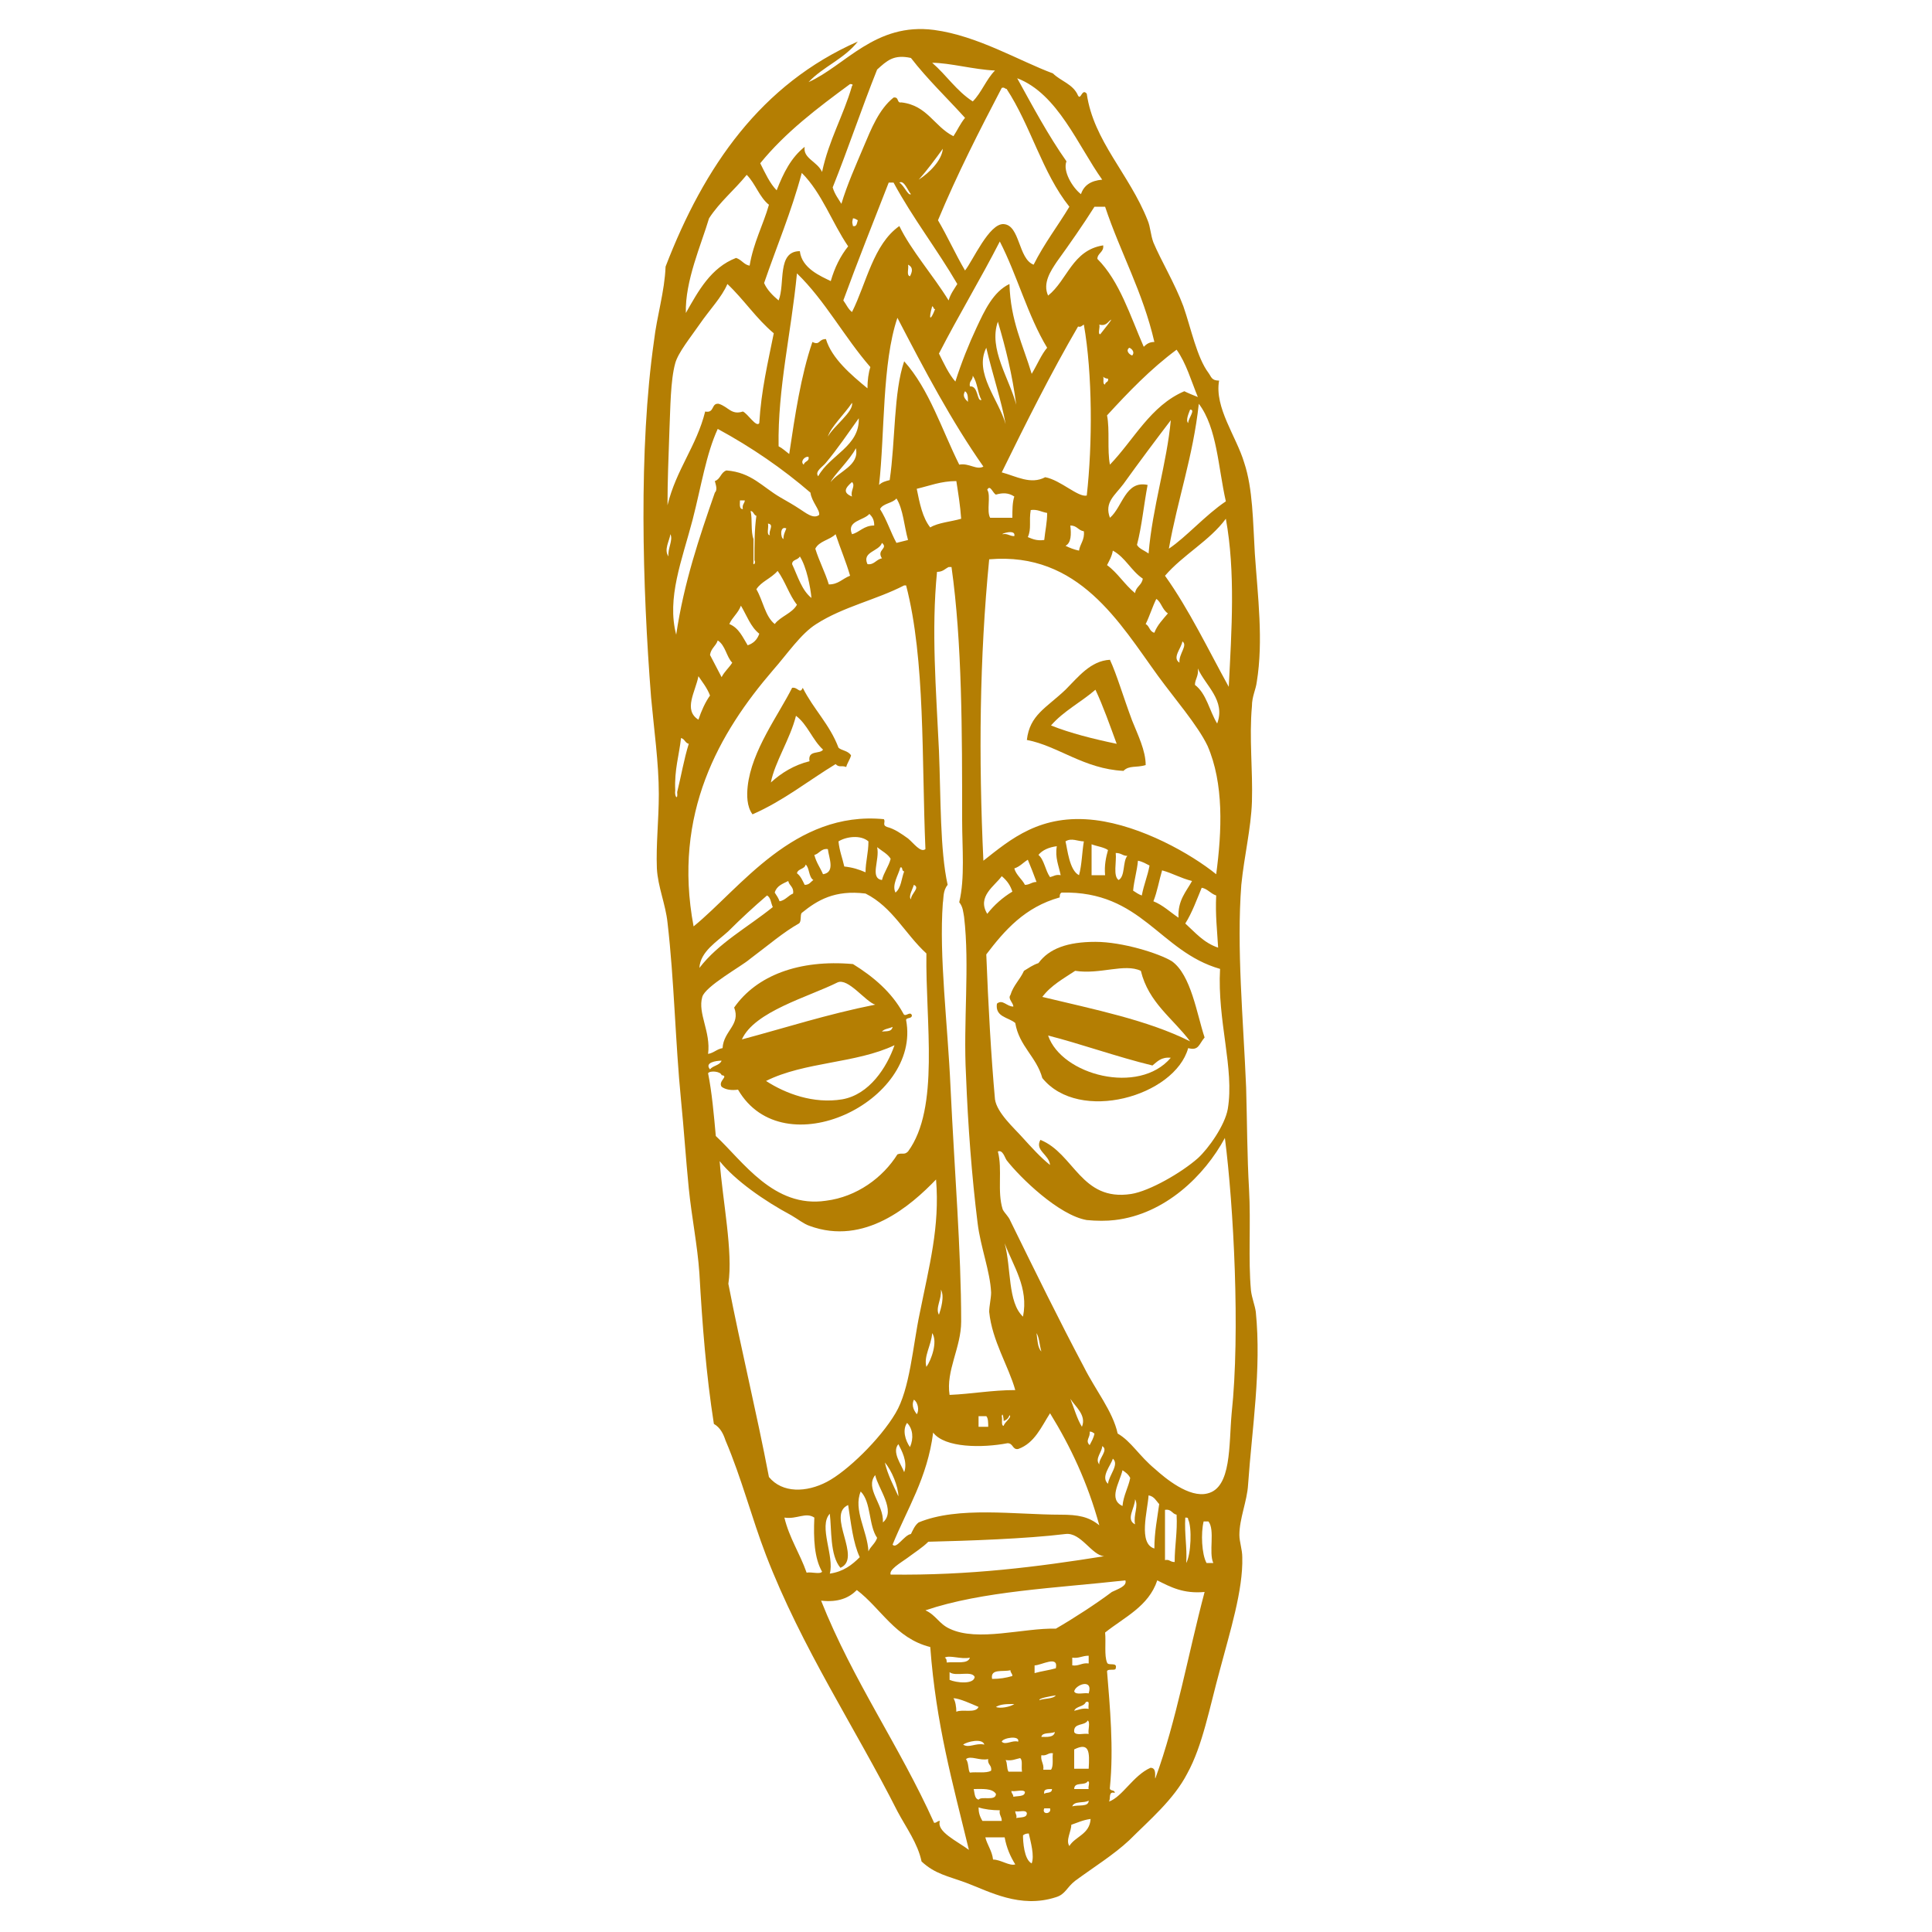 <?xml version="1.0" encoding="utf-8"?>
<!-- Generator: Adobe Illustrator 25.2.0, SVG Export Plug-In . SVG Version: 6.00 Build 0)  -->
<svg version="1.1" id="Ebene_1" xmlns="http://www.w3.org/2000/svg" xmlns:xlink="http://www.w3.org/1999/xlink" x="0px" y="0px"
	 viewBox="0 0 200 200" style="enable-background:new 0 0 200 200;" xml:space="preserve">
<style type="text/css">
	.st0{fill-rule:evenodd;clip-rule:evenodd;fill:#B47E03;}
</style>
<g>
	<path class="st0" d="M118.6,79.2c0-1.5-0.8-3.1-1.4-4.6c-0.9-2.4-1.6-4.8-2.3-6.3c-2,0.1-3.3,1.8-4.6,3.1c-2,1.9-3.7,2.6-4,5.2
		c3.2,0.6,5.9,3,10,3.2C116.9,79.2,117.6,79.5,118.6,79.2z M108.8,75.1c1.3-1.5,3.1-2.4,4.6-3.7c0.8,1.7,1.5,3.7,2.2,5.6
		C113.2,76.5,110.8,75.9,108.8,75.1z"/>
	<path class="st0" d="M86.8,77.4c-0.9-2.4-2.6-4-3.7-6.2c-0.3,0.7-0.5-0.1-1.1,0c-1.4,2.8-4.2,6.5-4.6,10.2
		c-0.1,0.9-0.1,2.1,0.5,2.9c3.2-1.4,5.8-3.5,8.6-5.2c0.4,0.4,0.6,0.1,1.1,0.3c0.1-0.4,0.4-0.8,0.5-1.2
		C87.8,77.7,87.1,77.7,86.8,77.4z M83.8,78.8c-1.6,0.4-2.9,1.2-4,2.2c0.4-2.1,2-4.5,2.6-6.9c1.2,0.9,1.7,2.5,2.8,3.5
		C84.9,78.1,83.6,77.6,83.8,78.8z"/>
	<path class="st0" d="M123,108.5c1.1,0.3,1.1-0.4,1.7-1.1c-0.8-2.4-1.4-6.5-3.4-7.9c-1.3-0.8-5.1-2-7.9-2c-2.9,0-4.8,0.7-5.9,2.2
		c-0.6,0.2-1,0.5-1.5,0.8c-0.4,0.9-1.1,1.5-1.4,2.5c-0.3,0.4,0.3,0.8,0.3,1.2c-0.7,0-1.1-0.8-1.7-0.3c-0.2,1.4,1.2,1.4,1.9,2
		c0.4,2.4,2.2,3.5,2.8,5.7C111.7,116.3,121.6,113.5,123,108.5z M108.5,107.2c3.2,0.8,7.1,2.2,10.8,3.1c0.5-0.4,0.9-0.9,1.9-0.8
		C117.9,113.4,109.9,111.3,108.5,107.2z M111.3,100.5c2.6,0.4,5.1-0.8,6.8,0c0.8,3.3,3.3,4.9,5.1,7.3c-4.4-2.2-9.9-3.3-15.3-4.6
		C108.8,102,110.1,101.3,111.3,100.5z"/>
	<path class="st0" d="M130.1,70.6c0.7-4.3,0.1-8.9-0.2-13.3c-0.2-3.3-0.2-6.7-1.1-9.4c-0.8-2.7-3.1-5.7-2.6-8.5
		c-0.8,0-0.8-0.4-1.1-0.8c-1.2-1.6-1.8-4.6-2.6-6.9c-0.9-2.4-2.3-4.7-3.1-6.6c-0.3-0.8-0.3-1.6-0.6-2.3c-1.9-4.8-5.6-8.2-6.3-13.1
		c-0.5-0.6-0.6,0.7-0.9,0.2c-0.5-1.2-1.8-1.5-2.6-2.3c-3.5-1.3-7.8-3.9-12.3-4.5c-6.1-0.8-9.2,3.7-13,5.4c1.5-1.6,3.7-2.4,5.1-4.2
		c-10,4.4-15.9,12.9-19.9,23.3c-0.1,2.6-0.9,5.1-1.2,7.7c-1.6,11.2-1.2,25.4-0.3,36.9c0.3,3.3,0.8,6.8,0.8,10c0,2.7-0.3,5.2-0.2,7.7
		c0.1,1.9,0.9,3.7,1.1,5.6c0.7,6,0.8,12.3,1.4,18.4c0.3,3,0.5,6.1,0.8,9.1c0.3,3,0.9,5.9,1.1,8.8c0.3,5.3,0.7,10.5,1.5,15.6
		c0.7,0.4,1,1.1,1.2,1.7c1.7,4,2.7,8,4.2,11.9c3.7,9.6,9.2,17.8,13.6,26.5c0.9,1.7,2.1,3.3,2.5,5.2c1.4,1.3,2.7,1.5,4.6,2.2
		c2.4,0.9,5.6,2.7,9.3,1.5c1-0.3,1.1-1,2-1.7c1.9-1.4,4-2.7,5.6-4.2c2.1-2.1,4.6-4.2,6-6.9c1.6-2.9,2.3-6.8,3.4-10.8
		c1-3.8,2.4-8.2,2.3-11.6c0-0.8-0.3-1.6-0.3-2.3c0-1.7,0.8-3.5,0.9-5.2c0.4-5.8,1.4-11.9,0.8-17.9c-0.1-0.7-0.4-1.4-0.5-2.2
		c-0.3-3.3,0-6.9-0.2-10.5c-0.2-3.4-0.2-7-0.3-10.5c-0.3-7.2-1-14.4-0.5-21c0.3-3,1-5.8,1.1-8.6c0.1-3.3-0.3-6.6,0-9.9
		C129.6,72.1,130,71.4,130.1,70.6z M108.7,120.6c-1-0.8-1.9-1.8-2.9-2.9c-0.8-0.9-2.6-2.5-2.8-3.9c-0.4-4.4-0.7-9.8-0.9-15
		c1.9-2.5,4-4.9,7.6-5.9c0-0.2,0-0.4,0.2-0.5c8.3-0.2,10.1,6.1,16.4,7.9c-0.3,5.4,1.5,10.3,0.8,14.5c-0.3,1.7-2,4.1-3.1,5.1
		c-1.7,1.5-5,3.4-6.9,3.7c-5.2,0.8-5.9-4.2-9.4-5.6C107.1,119.1,108.6,119.5,108.7,120.6z M108.7,146.3c2.1,3.4,3.9,7.2,5.1,11.6
		c-1.1-0.9-2.2-1.1-4-1.1c-4.7,0-10.6-0.9-14.7,0.8c-0.4,0.3-0.6,0.8-0.8,1.2c-0.7,0.1-1.5,1.6-1.9,1.1c1.5-3.7,3.6-6.9,4.2-11.6
		c1.2,1.6,5.1,1.6,7.7,1.1c0.6,0,0.5,0.7,1.1,0.6C107.1,149.4,107.8,147.7,108.7,146.3z M107.3,138c0.3,0.5,0.3,1.2,0.5,1.9
		C107.4,139.5,107.4,138.7,107.3,138z M110.8,144.8c0.5,0.8,1.7,1.7,1.2,2.9C111.5,146.9,111.2,145.8,110.8,144.8z M112.8,148.2
		c0.3,0,0.3,0.1,0.5,0.2c-0.1,0.5-0.3,0.8-0.5,1.2C112.3,149.1,112.9,148.8,112.8,148.2z M85.9,156.7c0.2,1.6,0,4.3,1.1,5.6
		c2.3-1-1.5-5.5,0.8-6.5c0.3,1.9,0.5,3.9,1.2,5.4c-0.8,0.8-1.7,1.5-3.1,1.7C86.4,161.1,84.7,158,85.9,156.7z M89.1,154.4
		c1.1,1.1,0.8,3.5,1.7,4.8c-0.2,0.6-0.7,0.9-0.9,1.4C89.8,158.5,88.3,156.3,89.1,154.4z M90.6,152.7c0.3,1.4,2.2,3.7,0.8,4.9
		C91.5,155.7,89.5,154.1,90.6,152.7z M91.6,151.4c0.7,0.8,1.4,2.5,1.4,3.5C92.5,153.8,91.9,152.7,91.6,151.4z M93.6,152.4
		c-0.3-0.8-1.3-2.1-0.6-2.9C93.3,150.1,94,151.3,93.6,152.4z M93.9,147.3c0.6,0.6,0.7,1.6,0.3,2.5C93.7,149.1,93.4,148,93.9,147.3z
		 M93.9,161.3c0.8-0.6,1.6-1.1,2.2-1.7c4.1-0.1,10.1-0.3,14.2-0.8c1.6-0.2,2.7,2.2,4,2.3c-6.9,1.1-13.9,2-22.1,1.9
		C92,162.5,93.2,161.8,93.9,161.3z M113.8,151.6c-0.5-0.6,0.3-1.3,0.3-1.9C114.8,150.1,113.7,151,113.8,151.6z M94.6,144.9
		c0.4,0.2,0.6,1.1,0.3,1.5C94.7,146.1,94.3,145.6,94.6,144.9z M96.5,138c0.6,0.9-0.1,2.8-0.6,3.5C95.6,140.4,96.4,139.3,96.5,138z
		 M97.4,133.5c0.4,0.7,0,2-0.2,2.6C96.8,135.4,97.5,134.5,97.4,133.5z M101.3,147.7c0-0.4,0-0.7,0-1.1c0.3,0,0.5,0,0.8,0
		c0.2,0.2,0.2,0.7,0.2,1.1C101.9,147.7,101.6,147.7,101.3,147.7z M103.7,146.6c0.1-0.5,0.2,0.3,0.2,0.5c0.3-0.1,0.5-0.3,0.6-0.6
		c0.3,0.2-0.5,0.7-0.6,1.1C103.6,147.6,103.8,146.9,103.7,146.6z M105.9,136.3c-1.6-1.5-1.2-5-1.9-7.6
		C104.9,131.1,106.5,133.3,105.9,136.3z M105.1,143.9c-2.4,0-4.5,0.4-6.8,0.5c-0.4-2.5,1.2-4.9,1.2-7.6c0-7.3-0.7-15.7-1.1-24.2
		c-0.3-6.7-1.2-13.6-0.8-19.1c0.1-0.6,0-1.3,0.5-1.9c-0.8-3.6-0.7-9-0.9-13.9c-0.3-6.4-0.8-12.4-0.2-18.5c0.6,0,0.8-0.3,1.2-0.5
		c0.1,0,0.2,0,0.3,0c1.1,7.8,1.1,17.1,1.1,26.2c0,2.9,0.3,6-0.3,8.5c0.4,0.5,0.4,1,0.5,1.5c0.6,5.1-0.1,10.9,0.2,16.4
		c0.2,5.2,0.6,10.5,1.2,15.3c0.3,2.5,1.3,5,1.4,7.2c0,0.6-0.2,1.4-0.2,2C102.7,138.8,104.4,141.4,105.1,143.9z M91.3,57.8
		c-0.6,0.1-0.8,0.7-1.5,0.6c-0.6-1.3,1.2-1.3,1.5-2.2C92,56.8,90.7,56.9,91.3,57.8z M81.7,47c-0.4-0.3-0.7-0.6-1.1-0.8
		c-0.1-6,1.3-11.7,1.9-17.9c2.9,2.8,4.9,6.6,7.6,9.7c-0.2,0.6-0.3,1.4-0.3,2.2c-1.7-1.4-3.7-3.1-4.3-5.1c-0.8,0-0.6,0.7-1.4,0.3
		C82.9,38.9,82.3,43,81.7,47z M83.7,47.3c0.1,0.5-0.4,0.4-0.5,0.8C82.8,47.8,83.3,47.2,83.7,47.3z M92,18.9c0.2,0,0.3,0,0.5,0
		c2,3.7,4.5,6.9,6.6,10.5c-0.3,0.5-0.7,1-0.9,1.7c-1.6-2.6-3.9-5.2-5.1-7.7c-2.7,1.9-3.4,5.9-4.9,8.9c-0.4-0.3-0.6-0.8-0.9-1.2
		C88.8,27,90.4,23,92,18.9z M88.3,22.6c0.2,0,0.3,0.1,0.5,0.2c-0.1,0.3-0.1,0.7-0.5,0.6C88.2,22.9,88.2,23.1,88.3,22.6z M93.1,18.9
		c0.5-0.3,0.9,0.9,1.2,1.2C94,20.3,93.6,19.2,93.1,18.9z M95.1,18.6c0.9-1,1.7-2.1,2.5-3.2C97.5,16.6,96.2,17.9,95.1,18.6z
		 M113.8,33.6c0.7,0.2,0.9-0.3,1.2-0.5c0.2-0.1-0.8,1.1-1.1,1.5C113.6,34.6,113.9,33.9,113.8,33.6z M118.9,57.3
		c-0.4-0.3-1-0.5-1.2-0.9c0.5-1.9,0.7-4.1,1.1-6.2c-2.3-0.5-2.6,2.3-3.9,3.4c-0.6-1.6,0.5-2.3,1.4-3.5c1.5-2.1,3.6-4.9,4.9-6.6
		C120.8,47.9,119.3,52.5,118.9,57.3z M120.9,63.5c-0.5,0.6-1.1,1.2-1.4,2c-0.5-0.1-0.5-0.7-0.9-0.9c0.4-0.8,0.7-1.8,1.1-2.6
		C120.2,62.3,120.3,63.1,120.9,63.5z M115.2,57c1.3,0.7,1.9,2.1,3.1,2.9c-0.1,0.7-0.7,0.8-0.8,1.5c-1.1-0.9-1.8-2.1-2.9-2.9
		C114.8,58.1,115.1,57.6,115.2,57z M114.2,39c0.1,0.1,0.3,0.2,0.5,0.2c0.1,0.4-0.3,0.3-0.3,0.6C114.1,39.8,114.3,39.2,114.2,39z
		 M119.9,70c1.6,2.2,4.1,5.1,5.1,7.2c1.7,3.9,1.5,8.8,0.9,13.3c-2.6-2.1-7.7-5-12.5-5.6c-5.7-0.7-8.8,2-11.6,4.2
		c-0.5-10.7-0.4-21,0.6-31.2C111.7,57.1,115.9,64.5,119.9,70z M122.4,66.4c0.6,0.4-0.4,1.3-0.3,2.2
		C121.3,68.1,122.3,67.1,122.4,66.4z M124,69.2c0.8,1.8,2.9,3.3,2,5.7c-0.8-1.3-1.1-3.1-2.3-4C123.7,70.3,124.1,70,124,69.2z
		 M124.4,91.9c0.6,0.1,0.9,0.6,1.5,0.8c-0.1,2,0.1,3.6,0.2,5.4c-1.5-0.5-2.4-1.6-3.4-2.5C123.4,94.5,123.9,93.1,124.4,91.9z M122,95
		c-0.9-0.6-1.6-1.3-2.6-1.7c0.4-1,0.6-2.2,0.9-3.2c1.1,0.3,1.9,0.8,3.1,1.1C122.8,92.3,121.9,93.2,122,95z M119,89.6
		c-0.2,1.1-0.6,2-0.8,3.1c-0.3-0.1-0.6-0.3-0.9-0.5c0.1-1.1,0.4-2,0.5-3.1C118.3,89.2,118.6,89.4,119,89.6z M115.5,88.3
		c0.6,0,0.7,0.3,1.2,0.3c-0.5,0.6-0.2,2.1-0.9,2.5C115.2,90.7,115.6,89.2,115.5,88.3z M114.7,88c-0.2,0.7-0.4,1.6-0.3,2.6
		c-0.5,0-0.9,0-1.4,0c0-1.1,0-2.2,0-3.2C113.5,87.6,114.3,87.7,114.7,88z M112.2,87.1c-0.2,1.2-0.2,2.4-0.5,3.5
		c-1-0.5-1.2-2.7-1.4-3.5C110.9,86.7,111.6,87.1,112.2,87.1z M109.8,90.6c-0.5-0.1-0.7,0.1-1.1,0.2c-0.5-0.7-0.6-1.8-1.2-2.3
		c0.4-0.5,1.1-0.8,1.9-0.9C109.2,88.8,109.6,89.6,109.8,90.6z M107.3,91.3c-0.5,0-0.7,0.3-1.2,0.3c-0.3-0.6-0.9-1-1.1-1.7
		c0.6-0.2,0.9-0.6,1.4-0.9C106.7,89.7,107,90.5,107.3,91.3z M104.8,92.3c-1,0.6-1.9,1.4-2.6,2.3c-1.1-1.8,0.8-2.9,1.5-3.9
		C104.3,91.2,104.6,91.7,104.8,92.3z M104.1,43.9c-0.7-2.5-3.3-5.3-2-7.9C102.7,38.6,103.7,41.6,104.1,43.9z M103.3,33.3
		c0.8,2.7,1.5,5.5,1.9,8.6C104.5,39.2,102.3,36.1,103.3,33.3z M103.1,51.2c0.7-0.2,1.3-0.2,1.9,0.2c-0.2,0.6-0.2,1.4-0.2,2.2
		c-0.8,0-1.5,0-2.3,0c-0.4-0.7,0.1-2.3-0.3-2.9C102.5,50.1,102.8,51.1,103.1,51.2z M105,55.5c-0.5,0-0.7-0.3-1.2-0.2
		C103.5,55.3,105.2,54.7,105,55.5z M106.4,55.6c0.4-0.9,0.1-1.6,0.3-2.8c0.7-0.1,1.1,0.2,1.7,0.3c0,1-0.2,1.8-0.3,2.8
		C107.3,56,106.9,55.8,106.4,55.6z M110.8,54.4c0.7,0,0.8,0.5,1.4,0.6c0.1,0.9-0.4,1.3-0.5,2c-0.5-0.1-1-0.3-1.4-0.5
		C110.9,56.2,110.9,55.3,110.8,54.4z M112.5,51.3c-0.9,0.2-2.7-1.6-4.3-1.9c-1.5,0.8-3-0.1-4.5-0.5c2.5-5.1,5.1-10.3,7.9-15.1
		c0.3,0.1,0.4-0.1,0.6-0.2C113.1,38.7,113.1,46,112.5,51.3z M106.8,38.7c-0.9-3-2.2-5.5-2.3-9.3c-1.7,0.8-2.6,2.8-3.4,4.5
		c-0.8,1.7-1.6,3.7-2.2,5.6c-0.7-0.8-1.2-1.9-1.7-2.9c2-3.9,4.3-7.7,6.3-11.6c1.8,3.5,2.9,7.7,4.9,11
		C107.8,36.7,107.4,37.7,106.8,38.7z M101.6,41.4c-0.5,0.2-0.3-1.5-1.2-1.4c-0.1-0.6,0.3-0.6,0.3-1.1
		C101.2,39.6,101.2,40.7,101.6,41.4z M100.2,41.6c-0.3-0.3-0.6-0.6-0.3-1.1C100.2,40.7,100.2,41.1,100.2,41.6z M96.8,32
		c-0.5,1.3-0.7,1.1-0.3-0.3C96.7,31.8,96.6,32,96.8,32z M94,27.4c0.6,0.3,0.4,0.8,0.2,1.2C93.8,28.5,94.1,27.8,94,27.4z M86,29.1
		c-1-0.5-3-1.3-3.2-3.1c-2.4,0-1.5,3.4-2.2,5.1c-0.6-0.5-1.2-1.1-1.5-1.8c1.3-3.8,2.8-7.3,3.9-11.4c2.1,2.1,3.1,5.1,4.8,7.6
		C87,26.5,86.4,27.7,86,29.1z M88.2,41.7c0.2,0.9-1.9,2.4-2.5,3.5C86,44.2,87.4,42.9,88.2,41.7z M85.5,47.9c1.1-1.3,2.4-3.2,3.4-4.6
		c0.1,2.9-3,3.8-4.2,6C84.3,48.8,85.2,48.3,85.5,47.9z M86,49.9c0.2-0.6,2-2.3,2.6-3.5C89,48.2,86.8,48.8,86,49.9z M86.5,55.3
		c0.5,1.5,1.1,2.9,1.5,4.3c-0.8,0.3-1.2,0.9-2.2,0.9c-0.4-1.3-1-2.4-1.4-3.7C84.8,56,85.9,55.9,86.5,55.3z M88.2,49.9
		c0.4,0.4-0.2,0.9,0,1.5C87.2,51,87.5,50.5,88.2,49.9z M90,53.2c0.3,0.3,0.5,0.6,0.5,1.2c-1.1,0-1.5,0.7-2.3,0.9
		C87.6,53.9,89.4,53.9,90,53.2z M91.1,52.7c0.3-0.6,1.3-0.6,1.7-1.1c0.7,1.1,0.8,2.9,1.2,4.3c-0.4,0.1-0.8,0.2-1.2,0.3
		C92.2,55.1,91.8,53.8,91.1,52.7z M93.6,37.4c-1.1,3.2-0.9,8.2-1.5,12.3c-0.4,0.1-0.8,0.2-1.1,0.5c0.6-5.3,0.3-12.6,1.9-17.3
		c2.8,5.4,5.6,10.7,8.9,15.4c-0.7,0.4-1.5-0.4-2.5-0.2C97.5,44.5,96.2,40.3,93.6,37.4z M99,49.8c0.2,1.3,0.4,2.5,0.5,3.9
		c-1,0.3-2.4,0.4-3.2,0.9c-0.8-1-1.1-2.5-1.4-4C96.2,50.3,97.4,49.8,99,49.8z M120.6,59.6c1.9-2.2,4.6-3.6,6.3-5.9
		c1,5.5,0.6,11.5,0.3,17.4C125.1,67.3,123.1,63.1,120.6,59.6z M126.9,51.9c-2.1,1.4-4.1,3.7-5.9,4.9c0.9-5.1,2.5-9.5,3.1-15
		C126,44.3,126.1,48.4,126.9,51.9z M123.2,42.4c0.6,0-0.2,0.9-0.2,1.4C122.7,43.5,123.1,42.7,123.2,42.4z M121.8,36.2
		c1,1.4,1.5,3.2,2.2,4.9c-0.5-0.2-1-0.4-1.4-0.6c-3.5,1.5-5.2,5-7.7,7.6c-0.3-1.5,0-3.6-0.3-5.1C116.8,40.6,119.1,38.2,121.8,36.2z
		 M116.9,36c0.3,0.1,0.6,0.5,0.3,0.8C116.9,36.7,116.5,36.3,116.9,36z M119.5,35.4c-0.5,0-0.8,0.2-1.1,0.5c-1.4-3.2-2.5-6.8-4.8-9.1
		c0-0.6,0.7-0.7,0.6-1.4c-3.2,0.5-3.7,3.6-5.7,5.2c-0.6-1.3,0.3-2.6,0.9-3.5c1.3-1.8,2.7-3.8,3.9-5.7c0.4,0,0.7,0,1.1,0
		C116,26.2,118.3,30.2,119.5,35.4z M114.1,18.6c-1.2,0.1-1.9,0.6-2.2,1.5c-0.9-0.7-1.9-2.4-1.5-3.4c-1.9-2.7-3.5-5.7-5.1-8.6
		C109.5,9.7,111.6,15.1,114.1,18.6z M104.2,9.2c2.5,3.8,3.7,8.7,6.5,12.2c-1.2,2-2.6,3.8-3.7,6c-1.6-0.6-1.4-4.1-3.1-4.2
		c-1.5-0.1-3.2,3.8-4,4.8c-1-1.7-1.8-3.5-2.8-5.2c2-4.8,4.3-9.3,6.6-13.7C104,9,104,9.2,104.2,9.2z M103,7.3
		c-0.9,0.9-1.4,2.3-2.3,3.2c-1.7-1.1-2.7-2.7-4.2-4C98.3,6.5,100.8,7.2,103,7.3z M94.3,6c1.7,2.2,3.7,4.1,5.6,6.2
		c-0.5,0.6-0.8,1.3-1.2,1.9c-2-1-2.7-3.2-5.4-3.5c-0.5,0.1-0.2-0.6-0.8-0.5c-1.5,1.2-2.3,3.2-3.1,5.1c-0.8,1.9-1.7,3.9-2.3,5.9
		c-0.3-0.5-0.7-1-0.9-1.7c1.6-4,3-8.2,4.6-12.2C91.8,6.3,92.5,5.6,94.3,6z M88,8.7c0.3,0,0.3,0.1,0.2,0.2c-0.9,3.1-2.4,5.6-3.1,8.9
		c-0.5-1.1-2-1.4-1.8-2.6c-1.4,1.1-2.2,2.7-2.9,4.5c-0.7-0.7-1.2-1.8-1.7-2.8C81.3,13.7,84.6,11.2,88,8.7z M73.4,22.6
		c1.1-1.7,2.6-2.9,3.9-4.5c0.9,0.9,1.3,2.3,2.3,3.1c-0.6,2.1-1.6,3.9-2,6.3c-0.6-0.1-0.8-0.6-1.4-0.8c-2.6,1-3.9,3.4-5.2,5.7
		C70.9,29.1,72.6,25.3,73.4,22.6z M69.3,44.5c0.1-2.2,0.1-5.1,0.6-6.9c0.3-1.1,1.6-2.7,2.5-4c1.1-1.6,2.3-2.8,2.9-4.2
		c1.7,1.6,3,3.6,4.8,5.1c-0.6,3-1.3,5.9-1.5,9.3c-0.3,0.5-1.2-1-1.7-1.2c-1.2,0.4-1.5-0.5-2.5-0.8c-0.8-0.1-0.4,1-1.4,0.8
		c-0.9,3.6-3,6-3.9,9.7C69.1,49.7,69.2,47.5,69.3,44.5z M69.2,57.6c-0.5-0.7,0.1-1.6,0.2-2.3C69.7,55.9,69.1,56.8,69.2,57.6z
		 M71.7,53.8c0.9-3.5,1.4-6.8,2.6-9.4c3.5,1.9,6.7,4.1,9.6,6.6c0.1,0.9,1,1.8,0.9,2.3c-0.6,0.5-1.5-0.3-2-0.6
		c-0.6-0.4-1.3-0.8-2-1.2c-1.9-1.1-3-2.6-5.6-2.8c-0.6,0.2-0.6,0.9-1.2,1.1c0.1,0.4,0.3,0.9,0,1.2c-1.6,4.6-3.2,9.3-4,14.7
		C69,61.9,70.6,58,71.7,53.8z M75.5,64.6c0.3-0.7,0.9-1.1,1.2-1.9c0.6,1,1,2.2,1.9,2.9c-0.2,0.6-0.6,1-1.2,1.2
		C76.9,66,76.5,65,75.5,64.6z M75.8,68.6c-0.3,0.5-0.8,0.9-1.1,1.5c-0.4-0.8-0.8-1.5-1.2-2.3c0.1-0.7,0.6-0.9,0.8-1.5
		C75.1,66.8,75.2,68,75.8,68.6z M76.9,52.7c-0.4,0-0.3-0.5-0.3-0.9c0.2,0,0.3,0,0.5,0C77.1,52.1,76.8,52.2,76.9,52.7z M78,58.1
		c0-0.3,0-0.5,0-0.8c0-0.5,0-1,0-1.5c-0.3-0.8-0.1-2.1-0.3-2.9c0.3,0,0.3,0.4,0.6,0.5c-0.2,1.4-0.2,3-0.2,4.6
		C78.3,58.3,77.9,58.7,78,58.1z M78.3,61c0.5-0.8,1.5-1.1,2.2-1.9c0.8,1.1,1.2,2.5,2,3.5c-0.5,0.9-1.7,1.2-2.3,2
		C79.2,63.8,79,62.2,78.3,61z M79.5,54.2c0.7,0.1,0,0.8,0.2,1.2C79.3,55.4,79.6,54.6,79.5,54.2z M81.4,54.7
		c-0.1,0.3-0.3,0.6-0.3,1.1C80.8,55.7,80.7,54.4,81.4,54.7z M82,58.4c0-0.5,0.6-0.4,0.8-0.8c0.7,1.1,1.1,3.2,1.2,4.3
		C83,61.1,82.6,59.7,82,58.4z M73.5,72c-0.5,0.7-0.9,1.6-1.2,2.5c-1.6-1-0.3-2.9,0-4.5C72.7,70.6,73.2,71.2,73.5,72z M70.1,82
		c0.1,0.9-0.3,0.5-0.2-0.2c-0.1-2.1,0.4-3.6,0.6-5.4c0.4,0.1,0.4,0.5,0.8,0.6C70.8,78.6,70.5,80.4,70.1,82z M71.8,95.9
		c-2.2-11.7,2.7-20.1,8.2-26.5c1.5-1.7,2.9-3.8,4.5-4.8c2.8-1.8,6.2-2.5,9.1-4c0.1,0,0.1,0,0.2,0c2,7.7,1.6,18,2,27.3
		c-0.5,0.4-1.2-0.6-1.8-1.1c-0.7-0.5-1.4-1-2.2-1.2c-0.5-0.2-0.1-0.5-0.3-0.8C82.2,83.9,76.6,92,71.8,95.9z M94.3,93.1
		c-0.3-0.3,0.2-1.1,0.3-1.5C95.3,91.9,94.3,92.5,94.3,93.1z M93.6,90.2c-0.3,0.8-0.3,1.7-0.9,2.2c-0.4-0.8,0.3-1.8,0.5-2.6
		C93.5,89.7,93.3,90.2,93.6,90.2z M90.8,87.7c0.5,0.4,1.1,0.7,1.4,1.2c-0.2,0.8-0.7,1.4-0.9,2.2C90,90.9,91.1,89,90.8,87.7z
		 M89.9,87.1c0,1.2-0.3,2.1-0.3,3.2c-0.7-0.3-1.3-0.5-2.2-0.6c-0.2-0.9-0.5-1.6-0.6-2.6C87.6,86.6,89.1,86.4,89.9,87.1z M85.2,90.5
		c-0.3-0.7-0.7-1.2-0.9-2c0.5-0.1,0.7-0.7,1.4-0.6C85.8,88.8,86.5,90.3,85.2,90.5z M84.2,91.1c-0.3,0.2-0.4,0.5-0.9,0.5
		c-0.2-0.4-0.4-0.9-0.8-1.2c0.1-0.5,0.8-0.4,0.9-0.9C83.8,89.8,83.7,90.8,84.2,91.1z M82.1,92.5c-0.5,0.2-0.8,0.7-1.4,0.8
		c-0.1-0.3-0.3-0.6-0.5-0.9c0.2-0.7,0.8-0.9,1.4-1.2C81.7,91.7,82.2,91.8,82.1,92.5z M75.4,96.4c1.3-1.3,2.6-2.5,4-3.7
		c0.4,0.2,0.4,0.8,0.6,1.2c-2.6,2.1-5.6,3.7-7.6,6.3C72.5,98.5,74.2,97.5,75.4,96.4z M74.1,117.6c-0.2-2.2-0.4-4.5-0.8-6.5
		c0.2-0.3,1.3-0.2,1.4,0.2c0.8,0.1-0.4,0.6,0,1.2c0.4,0.3,1,0.4,1.7,0.3c4.7,8.1,19,1.2,17.4-7.2c0-0.3,0.6-0.1,0.6-0.5
		c-0.2-0.5-0.7,0.3-0.9-0.2c-1.2-2.2-3.1-3.8-5.2-5.1c-5.6-0.5-10,1.2-12.3,4.5c0.7,1.8-1.1,2.4-1.2,4.2c-0.6,0.1-0.9,0.5-1.5,0.6
		c0.3-2.3-1.1-4.2-0.6-5.9c0.3-1.1,4.1-3.2,4.9-3.9c2-1.5,3.5-2.8,5.1-3.7c0.3-0.2,0.1-0.9,0.3-1.1c1.6-1.3,3.4-2.4,6.6-2
		c2.8,1.4,4.1,4.2,6.3,6.2c-0.1,7.2,1.4,16-1.9,20.5c-0.4,0.4-0.6,0.1-1.1,0.3c-1.5,2.4-4.2,4.4-7.4,4.8
		C80.1,125.1,76.9,120.2,74.1,117.6z M74.7,109.8c-0.2,0.5-0.9,0.5-1.2,0.9C72.9,110,74.1,109.8,74.7,109.8z M92.6,108.2
		c-0.8,2.3-2.6,5.1-5.4,5.6c-3,0.5-5.9-0.6-7.9-1.9C83.3,109.9,88.6,110.1,92.6,108.2z M91.3,106.8c0.2-0.3,0.7-0.3,1.1-0.5
		C92.3,106.9,91.6,106.7,91.3,106.8z M76.8,107.6c1.3-2.9,6.9-4.4,9.9-5.9c1.1-0.5,2.9,2,3.9,2.3C85.6,105,81.3,106.4,76.8,107.6z
		 M75.4,132.9c0.5-3.3-0.6-8.6-0.9-12.7c1.6,2,4.6,4.1,7.4,5.6c0.7,0.4,1.3,0.9,1.9,1.1c5.7,2.1,10.5-2.1,13.1-4.8
		c0.4,4.9-0.7,8.9-1.7,13.9c-0.7,3.3-1,7.8-2.5,10.3c-1.6,2.7-5,6-7.1,7.1c-2.1,1.1-4.6,1.2-6-0.5C78.3,146.1,76.7,139.6,75.4,132.9
		z M83.5,162.8c-0.7-2-1.8-3.6-2.3-5.7c1.3,0.2,2.2-0.6,3.1,0c-0.1,2.2,0,4.2,0.8,5.6C84.9,163,84,162.7,83.5,162.8z M97.3,188.5
		c-0.3,0-0.3,0.2-0.6,0.2c-3.6-8-8.4-14.7-11.7-23c1.8,0.2,2.9-0.3,3.7-1.1c2.5,1.9,4,5,7.6,5.9c0.6,8,2.3,14,4,21
		C99.1,190.6,96.9,189.6,97.3,188.5z M99,177.2c0-0.5-0.1-1.1-0.3-1.4c0.6,0,1.9,0.6,2.6,0.9C101,177.4,99.6,176.9,99,177.2z
		 M101.9,180.6c-0.9-0.2-1.6,0.4-2.2,0C100.1,180.3,101.7,179.9,101.9,180.6z M98.3,173.9c0-0.3,0-0.5,0-0.8
		c0.6,0.5,2.3-0.2,2.6,0.5C100.8,174.4,99,174.2,98.3,173.9z M98,172.1c0-0.2,0-0.4-0.2-0.5c0.5-0.3,1.7,0.2,2.6,0
		C100.2,172.3,99,172,98,172.1z M100,182.1c0.5-0.4,1.4,0.2,2.3,0c-0.1,0.6,0.4,0.6,0.3,1.2c-0.5,0.3-1.5,0.1-2.2,0.2
		C100.2,183.2,100.3,182.5,100,182.1z M105.8,183.4c-0.5,0-0.9,0-1.4,0c-0.2-0.3-0.1-0.9-0.3-1.2c0.7,0.1,1-0.1,1.5-0.2
		C105.9,182.2,105.7,182.9,105.8,183.4z M106.1,185.5c0,0.5-0.7,0.4-1.2,0.5c0-0.3-0.2-0.3-0.2-0.6
		C105.1,185.5,105.9,185.2,106.1,185.5z M103.7,180.3c0.1-0.4,1.9-0.7,1.7,0C104.8,180.1,104.1,180.7,103.7,180.3z M103.1,176.7
		c0.5-0.3,1.1-0.3,1.9-0.3C104.6,176.7,103.5,176.9,103.1,176.7z M102.7,173.8c-0.2-1.1,1.1-0.7,1.9-0.9c0,0.3,0.2,0.3,0.2,0.6
		C104.1,173.7,103.5,173.8,102.7,173.8z M100.8,185.2c0.9,0,1.9-0.1,2.3,0.5c0,0.8-1.5,0.2-1.8,0.6
		C100.9,186.2,100.9,185.7,100.8,185.2z M101.3,187.1c0.6,0.2,1.4,0.3,2.2,0.3c-0.1,0.5,0.2,0.6,0.2,1.1c-0.7,0-1.3,0-2,0
		C101.4,188,101.3,187.6,101.3,187.1z M102.8,192.5c-0.1-0.9-0.6-1.5-0.8-2.3c0.7,0,1.3,0,2,0c0.2,1.1,0.6,2,1.1,2.8
		C104.5,193.2,103.6,192.5,102.8,192.5z M105.1,187.5c0.4,0.1,1.1-0.2,1.2,0.2c0,0.5-0.6,0.4-1.1,0.5
		C105.3,187.9,105.1,187.8,105.1,187.5z M106.8,192.9c-0.8-0.4-0.9-2.3-0.9-2.9c0.1-0.1,0.3-0.2,0.6-0.2
		C106.7,190.7,107.1,192.1,106.8,192.9z M108.1,187.2c0.2,0,0.4,0,0.6,0C108.9,187.8,107.8,187.9,108.1,187.2z M108.1,185.7
		c-0.1-0.5,0.3-0.5,0.8-0.5C108.9,185.7,108.3,185.5,108.1,185.7z M108.8,183.2c-0.3,0-0.5,0-0.8,0c0.1-0.6-0.3-0.9-0.2-1.5
		c0.6,0.1,0.7-0.3,1.2-0.2C108.9,181.9,109.1,182.8,108.8,183.2z M107.8,179.8c0.1-0.5,0.9-0.3,1.4-0.5
		C109.1,179.9,108.3,179.8,107.8,179.8z M107.6,176c-0.1-0.2,1.1-0.4,1.7-0.5C109,175.9,108.1,175.8,107.6,176z M109.3,172.7
		c-0.7,0.2-1.5,0.3-2.2,0.5c0-0.3,0-0.5,0-0.8C107.8,172.4,109.6,171.3,109.3,172.7z M109.3,168.6c-3.3-0.1-8.1,1.4-11,0
		c-1.1-0.5-1.4-1.4-2.5-1.9c5.9-2,13.5-2.3,20.7-3.1c0.2,0.6-0.8,0.9-1.4,1.2C113.5,166,111.2,167.5,109.3,168.6z M115.2,151
		c0.7,0.6-0.4,1.7-0.5,2.6C113.9,152.9,115,151.7,115.2,151z M116.2,152.2c0.3,0.2,0.6,0.4,0.8,0.8c-0.2,1-0.7,1.8-0.8,2.9
		C114.7,155.2,115.9,153.5,116.2,152.2z M112.7,185.2c-0.5,0-1,0-1.5,0c0-0.8,1.1-0.3,1.4-0.8C112.9,184.4,112.6,185,112.7,185.2z
		 M112.7,179.5c-0.5-0.1-1.3,0.2-1.5-0.2c-0.1-1,1.1-0.6,1.4-1.2C112.9,178.3,112.6,179.1,112.7,179.5z M112.7,176.9
		c-0.7-0.1-1,0.1-1.5,0.2c0.2-0.5,1-0.4,1.2-0.9C112.9,176,112.6,176.6,112.7,176.9z M111,172.4c0-0.3,0-0.5,0-0.8
		c0.7,0.1,1-0.2,1.7-0.2c0,0.3,0,0.5,0,0.8C112,172.1,111.7,172.5,111,172.4z M112.7,186.4c0,0.7-1.1,0.4-1.7,0.6
		C111.2,186.4,112.2,186.7,112.7,186.4z M112.7,183.1c-0.5,0-1,0-1.5,0c0-0.7,0-1.3,0-2C112.8,180.3,112.8,181.4,112.7,183.1z
		 M112.7,175.3c-0.5-0.1-1.3,0.2-1.5-0.2C111.3,174.4,113.2,173.7,112.7,175.3z M110.7,191.1c-0.4-0.6,0.2-1.5,0.2-2.2
		c0.6-0.2,1.2-0.5,2-0.6C112.8,189.9,111.3,190.1,110.7,191.1z M119.6,184.1c-0.1-0.1,0.2-1.1-0.5-1.1c-1.8,0.8-2.9,3-4.3,3.5
		c0.2-0.3-0.1-1.1,0.6-0.9c0-0.4-0.6-0.1-0.5-0.6c0.4-4,0-8.3-0.3-12c0.1-0.3,0.9,0,0.9-0.3c0.2-0.7-0.8-0.2-0.9-0.6
		c-0.3-0.7-0.1-2.1-0.2-3.1c2-1.6,4.5-2.7,5.4-5.4c1.4,0.7,2.7,1.4,4.9,1.2C123,171.2,121.8,178.1,119.6,184.1z M117.5,157.8
		c-1-0.5,0-1.7,0-2.6C117.9,155.9,117.3,156.8,117.5,157.8z M118.9,154.8c0.6,0.1,0.8,0.6,1.1,0.9c-0.2,1.5-0.5,2.9-0.5,4.6
		C117.8,159.8,118.8,156.4,118.9,154.8z M120.6,161.5c0-1.7,0-3.5,0-5.2c0.7-0.1,0.7,0.4,1.2,0.5c0.1,1.8-0.2,3.2-0.2,4.9
		C121.1,161.7,121.1,161.4,120.6,161.5z M122.7,157.1c0.2,0,0.3,0,0.3,0.2c0.4,0.8,0.3,3.6-0.2,4.5
		C122.9,160.2,122.6,158.8,122.7,157.1z M124.9,161.8c-0.5-0.9-0.6-3.1-0.3-4.3c0.2,0,0.3,0,0.5,0c0.7,0.9,0,3.2,0.5,4.3
		C125.3,161.8,125.1,161.8,124.9,161.8z M127.5,146.3c-0.3,3.3,0,7.7-2.5,8.3c-1.9,0.5-4.4-1.6-5.4-2.5c-1.7-1.4-2.5-2.9-3.9-3.7
		c-0.5-2.3-2.3-4.5-3.5-6.9c-2.6-4.9-5-9.8-7.6-15.1c-0.2-0.5-0.6-0.8-0.8-1.2c-0.6-1.9,0-4.1-0.5-6c0.5-0.2,0.7,0.6,0.9,0.9
		c1.4,1.8,5.4,5.7,8.3,6.2c1,0.1,2.1,0.1,2.9,0c5.2-0.6,9.3-4.6,11.4-8.5C127.7,124.8,128.4,137.9,127.5,146.3z"/>
</g>
</svg>
